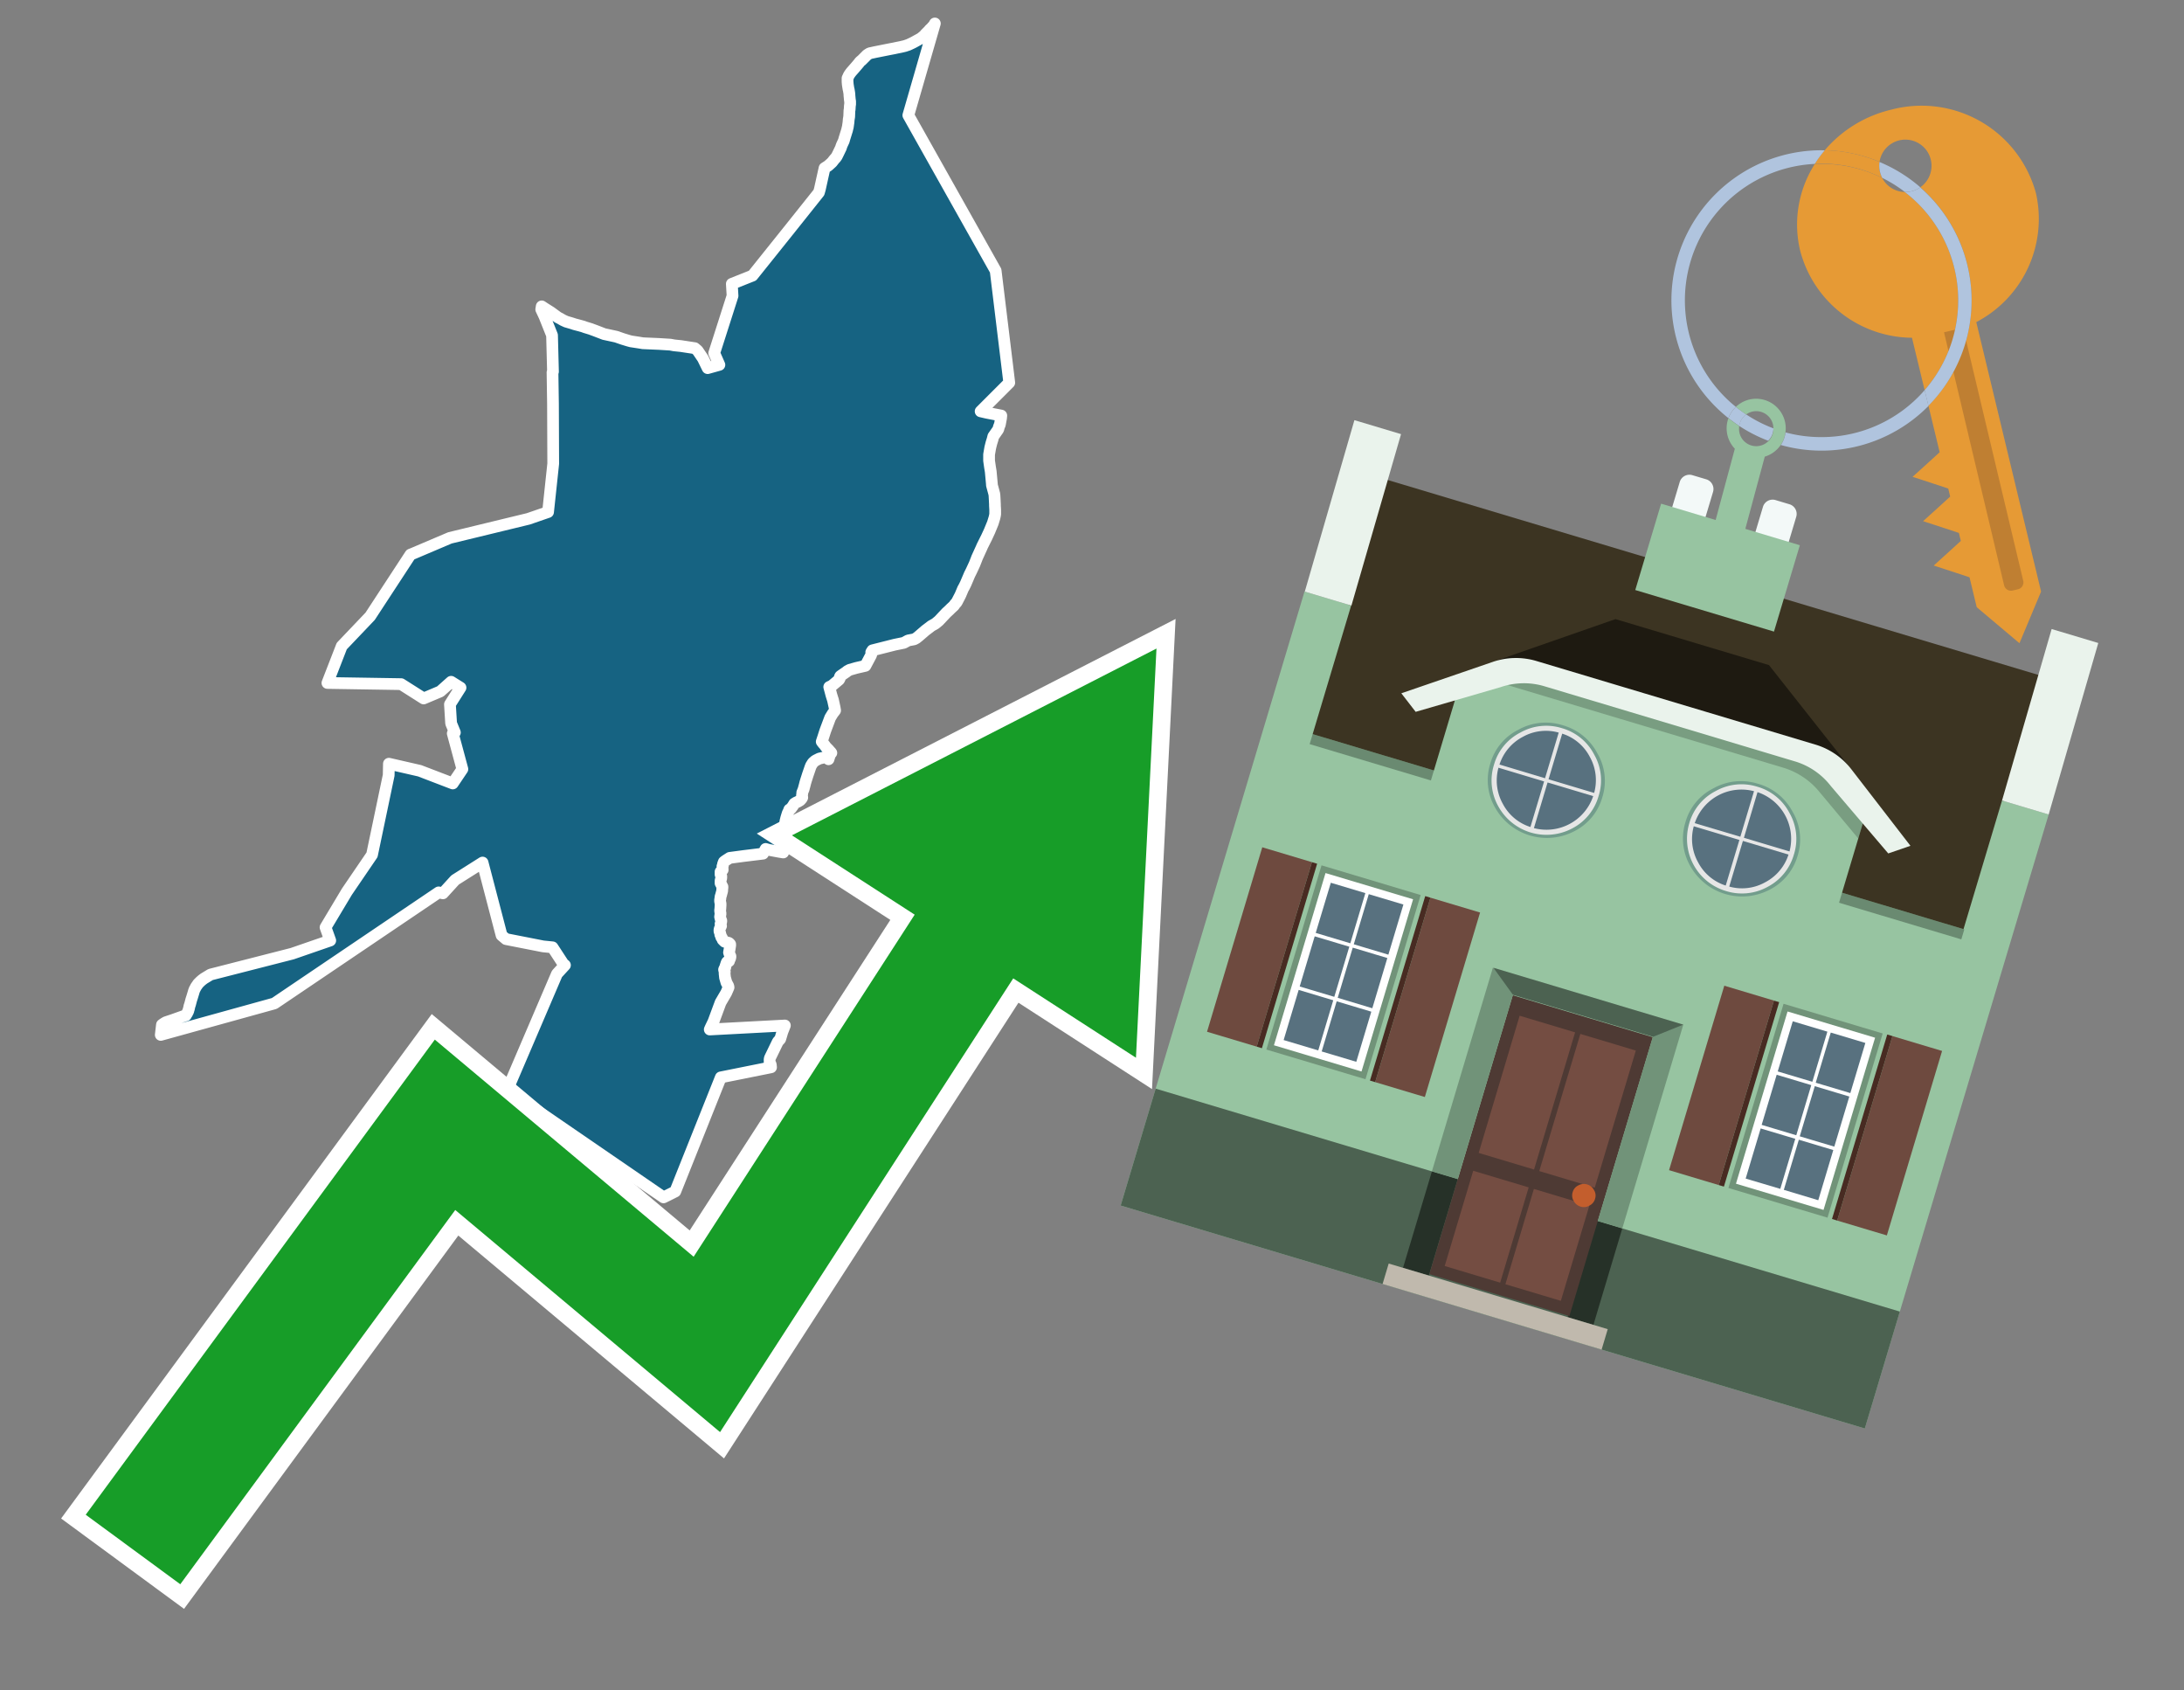<svg id="Text" xmlns="http://www.w3.org/2000/svg" width="93.05" height="72" viewBox="0 0 93.05 72"><rect x="0" y="0" width="93.05" height="72" fill="#808080" stroke="none"/><polygon points="6.9,43.65 6.94,43.62 7,43.58 7.07,43.54 7.37,43.44 7.65,43.34 7.82,43.28 7.92,43.25 7.94,43.21 7.98,43.15 7.99,43.12 8.02,43.07 8.03,43.02 8.05,42.96 8.07,42.86 8.08,42.83 8.1,42.77 8.15,42.58 8.18,42.49 8.25,42.26 8.26,42.22 8.28,42.17 8.29,42.14 8.32,42.09 8.35,42.03 8.4,41.96 8.42,41.93 8.44,41.9 8.54,41.8 8.61,41.74 8.65,41.71 8.69,41.68 8.97,41.51 12.45,40.62 14.07,40.06 13.87,39.5 14.78,37.98 15.85,36.41 16.56,33.02 16.57,32.53 17.88,32.83 19.29,33.37 19.7,32.76 19.29,31.24 19.38,31.2 19.22,30.81 19.17,30 19.62,29.29 19.22,29.04 18.76,29.45 18.05,29.75 17.09,29.14 13.95,29.09 14.56,27.52 15.77,26.25 17.49,23.62 17.57,23.59 19.17,22.91 22.51,22.1 23.35,21.81 23.57,19.75 23.56,17.19 23.54,15.86 23.56,15.83 23.52,14.28 23.2,13.48 23.06,13.18 23.08,13.05 23.2,13.13 23.47,13.3 23.77,13.52 23.87,13.57 23.92,13.6 23.99,13.64 24.12,13.7 24.36,13.77 24.48,13.81 24.67,13.86 24.85,13.91 24.93,13.94 25.16,14.01 25.24,14.04 25.35,14.08 25.74,14.23 26.25,14.34 26.54,14.44 26.77,14.51 26.88,14.54 27.21,14.59 27.39,14.62 28.08,14.65 28.56,14.68 28.72,14.71 29.01,14.74 29.6,14.83 29.72,14.93 29.95,15.27 30.15,15.68 30.65,15.54 30.43,15.04 31.21,12.6 31.18,12.09 32.06,11.74 33.67,9.73 34.89,8.2 34.93,8.06 35.13,7.16 35.27,7.07 35.33,7.02 35.45,6.91 35.52,6.82 35.57,6.76 35.6,6.73 35.65,6.66 35.68,6.6 35.71,6.54 35.83,6.29 35.84,6.25 35.87,6.17 35.95,6 35.98,5.89 35.99,5.86 36.09,5.54 36.11,5.45 36.12,5.42 36.15,5.21 36.16,5.09 36.18,4.97 36.19,4.71 36.2,4.66 36.21,4.49 36.22,4.45 36.22,4.34 36.22,4.31 36.21,4.27 36.19,4.06 36.19,4.02 36.18,3.94 36.16,3.82 36.15,3.79 36.12,3.6 36.11,3.48 36.11,3.41 36.11,3.36 36.11,3.33 36.14,3.27 36.15,3.24 36.19,3.17 36.24,3.1 36.28,3.05 36.36,2.96 36.49,2.81 36.6,2.68 36.62,2.65 36.67,2.6 36.71,2.57 36.74,2.54 36.94,2.34 37,2.3 37.05,2.27 37.28,2.22 37.58,2.16 37.73,2.13 37.88,2.1 38.09,2.06 38.23,2.03 38.38,2 38.55,1.96 38.7,1.91 38.85,1.84 38.93,1.8 39.11,1.7 39.22,1.64 39.31,1.57 39.39,1.5 39.43,1.45 39.46,1.42 39.5,1.38 39.57,1.31 39.62,1.25 39.67,1.21 39.72,1.15 39.78,1.09 39.83,1 38.7,4.91 42.42,11.53 43,16.3 41.78,17.52 42.04,17.58 42.66,17.7 42.65,17.81 42.6,18.08 42.56,18.18 42.53,18.29 42.32,18.59 42.29,18.71 42.24,18.87 42.19,19.07 42.14,19.36 42.14,19.48 42.14,19.57 42.14,19.62 42.18,19.9 42.21,20.08 42.26,20.62 42.26,20.66 42.36,21.03 42.37,21.1 42.38,21.28 42.39,21.48 42.39,21.54 42.4,21.71 42.4,21.9 42.39,21.96 42.37,22.05 42.3,22.28 42.16,22.62 42.04,22.88 41.9,23.16 41.85,23.26 41.82,23.33 41.62,23.77 41.61,23.8 41.52,24.03 41.39,24.31 41.35,24.39 41.31,24.47 41.14,24.87 41.07,25.01 41.03,25.08 40.92,25.34 40.89,25.4 40.76,25.65 40.68,25.74 40.65,25.79 40.52,25.91 40.48,25.95 40.45,25.98 40.32,26.1 40,26.44 39.94,26.49 39.88,26.54 39.84,26.57 39.68,26.66 39.51,26.79 39.43,26.85 39.14,27.1 39.04,27.18 38.95,27.23 38.69,27.28 38.51,27.38 38.12,27.46 37.17,27.7 37.12,27.78 37.14,27.81 37.11,27.91 36.87,28.36 36.48,28.45 36.2,28.53 36.09,28.59 36.06,28.62 36,28.66 35.84,28.77 35.8,28.8 35.78,28.84 35.78,28.89 35.75,28.95 35.44,29.21 35.33,29.26 35.4,29.52 35.41,29.56 35.43,29.63 35.49,29.82 35.56,30.14 35.58,30.26 35.48,30.39 35.37,30.57 35.16,31.13 35.08,31.38 35.01,31.59 35.04,31.63 35.08,31.68 35.11,31.71 35.14,31.75 35.17,31.79 35.19,31.82 35.28,31.91 35.31,31.94 35.34,31.98 35.39,32.03 35.42,32.07 35.38,32.1 35.32,32.27 35.3,32.34 35.22,32.24 34.91,32.31 34.77,32.38 34.72,32.41 34.63,32.49 34.58,32.57 34.56,32.6 34.53,32.67 34.52,32.7 34.42,32.99 34.34,33.24 34.31,33.34 34.28,33.46 34.26,33.53 34.24,33.61 34.18,33.76 34.18,33.82 34.17,33.86 34.17,33.89 34.18,33.97 34.16,34.01 34.09,34.09 33.99,34.15 33.92,34.18 33.84,34.23 33.78,34.33 33.75,34.37 33.7,34.44 33.63,34.48 33.6,34.56 33.56,34.64 33.51,34.8 33.49,34.87 33.48,34.92 33.47,34.95 33.46,35 33.45,35.06 33.44,35.12 33.44,35.18 33.44,35.36 33.42,35.44 33.37,35.52 33.37,35.61 33.37,35.7 33.37,35.77 33.37,35.84 33.37,35.99 33.37,36.06 33.37,36.24 33.37,36.31 33.19,36.28 32.76,36.2 32.62,36.16 32.51,36.36 31.69,36.46 31.09,36.54 30.95,36.63 30.89,36.67 30.84,36.71 30.81,36.79 30.8,36.82 30.8,36.86 30.78,36.9 30.79,37.05 30.7,37.13 30.7,37.25 30.73,37.32 30.73,37.4 30.7,37.51 30.7,37.62 30.74,37.69 30.75,37.72 30.78,37.77 30.78,37.81 30.77,37.87 30.77,37.94 30.72,38.13 30.71,38.16 30.7,38.19 30.69,38.28 30.68,38.33 30.68,38.39 30.7,38.49 30.7,38.53 30.7,38.56 30.69,38.72 30.68,38.77 30.69,38.86 30.7,38.91 30.68,39.05 30.71,39.17 30.73,39.21 30.73,39.26 30.7,39.35 30.72,39.44 30.66,39.57 30.65,39.64 30.66,39.69 30.68,39.73 30.69,39.78 30.69,39.81 30.72,39.87 30.73,39.92 30.76,39.95 30.79,40.03 30.87,40.11 31.05,40.16 31.09,40.19 31.11,40.22 31.11,40.27 31.09,40.4 31.06,40.57 31.1,40.69 31.12,40.73 31.12,40.77 31.1,40.84 31.07,40.89 31.06,40.94 30.98,40.97 30.96,41 30.91,41.15 30.9,41.21 30.87,41.25 30.85,41.3 30.86,41.35 30.88,41.39 30.87,41.45 30.89,41.64 30.95,41.85 31.03,42 31.04,42.06 30.94,42.29 30.7,42.7 30.4,43.51 30.28,43.76 30.24,43.85 33.44,43.68 33.33,43.96 33.28,44.13 33.24,44.26 33.14,44.37 32.81,45.05 32.79,45.11 32.79,45.18 32.79,45.24 32.84,45.35 32.85,45.46 30.71,45.89 28.77,50.75 28.27,51 21.61,46.43 23.73,41.48 24.07,41.11 24.02,41.07 23.99,41.04 23.54,40.35 23.14,40.31 21.56,40 21.37,39.84 20.56,36.74 19.39,37.48 18.87,38.05 18.69,38.01 11.69,42.74 6.85,44.08 " fill="#166382" stroke="#fff" stroke-linejoin="round" stroke-width="0.5"/><polygon points="49.272 27.624 33.741 35.58 38.97 38.959 29.553 53.529 18.525 44.281 3.652 64.518 7.681 67.479 19.396 51.538 30.678 60.999 43.169 41.673 48.398 45.053 49.272 27.624" fill="none" stroke="#fff" stroke-miterlimit="10" stroke-width="1.5"/><polygon points="49.272 27.624 33.741 35.58 38.97 38.959 29.553 53.529 18.525 44.281 3.652 64.518 7.681 67.479 19.396 51.538 30.678 60.999 43.169 41.673 48.398 45.053 49.272 27.624" fill="#179d28"/><path d="M80.19,7.577a1.16,1.16,0,0,1-.094-.251,1.114,1.114,0,0,1-.018-.429A6.367,6.367,0,0,0,77.743,6.4a5.269,5.269,0,0,0-.423.577c.1,0,.192-.007.288-.007A5.794,5.794,0,0,1,80.19,7.577Z" fill="#e69a35"/><path d="M77.608,6.4A6.394,6.394,0,0,0,73.64,17.81a1.26,1.26,0,0,1,.317-.48A5.821,5.821,0,0,1,77.32,6.981a5.269,5.269,0,0,1,.423-.577Z" fill="#b0c4de"/><path d="M84.2,13.72a4.962,4.962,0,0,0,2.545-5.48,5.047,5.047,0,0,0-6.179-3.566A5.322,5.322,0,0,0,77.743,6.4a6.367,6.367,0,0,1,2.335.493,1.114,1.114,0,1,1,1.736,1.084,6.392,6.392,0,0,1,.347,9.3l.479,1.985-.438.4-.716.648.92.3.6.2.082.341-.438.4-.716.648.92.3.605.2.082.341-.438.4-.716.649.92.3.605.2.307,1.274,1.821,1.534.921-2.2Z" fill="#e69a35"/><path d="M81.154,8.179a1.115,1.115,0,0,1-.964-.6,5.794,5.794,0,0,0-2.582-.6c-.1,0-.192,0-.288.007a4.783,4.783,0,0,0-.625,3.685,4.962,4.962,0,0,0,4.765,3.715L82,16.617a5.82,5.82,0,0,0-.846-8.438Z" fill="#e69a35"/><path d="M74.1,18.142a6.386,6.386,0,0,0,1.232.63.73.73,0,0,0,.224-.527h0a5.783,5.783,0,0,1-1.159-.593A.733.733,0,0,0,74.1,18.142Z" fill="#b0c4de"/><path d="M74.4,17.652q-.228-.152-.44-.322a1.26,1.26,0,0,0-.317.48c.148.117.3.228.46.332A.733.733,0,0,1,74.4,17.652Z" fill="#b0c4de"/><path d="M74.824,16.984a1.257,1.257,0,0,0-.867.346c.141.114.288.222.44.322a.731.731,0,0,1,1.159.593h0a.732.732,0,1,1-1.463,0,.7.7,0,0,1,.007-.1c-.158-.1-.312-.215-.46-.332a1.258,1.258,0,0,0,.273,1.3l-.979,3.635,1.275.341.98-3.639a1.266,1.266,0,0,0,.681-.5,1.249,1.249,0,0,0,.2-.538,1.328,1.328,0,0,0,.012-.168A1.262,1.262,0,0,0,74.824,16.984Z" fill="#97c4a1"/><path d="M85.974,25.1l-.226.053a.3.3,0,0,1-.362-.223l-2.56-10.777.81-.193L86.2,24.736A.3.3,0,0,1,85.974,25.1Z" fill="#bf7f32"/><path d="M80.1,7.326a1.16,1.16,0,0,0,.094.251,5.833,5.833,0,0,1,.964.6,1.137,1.137,0,0,0,.287-.031,1.108,1.108,0,0,0,.373-.167A6.371,6.371,0,0,0,80.078,6.9,1.114,1.114,0,0,0,80.1,7.326Z" fill="#b0c4de"/><path d="M77.608,18.618a5.836,5.836,0,0,1-1.534-.2,1.24,1.24,0,0,1-.2.537,6.4,6.4,0,0,0,6.291-1.666L82,16.617A5.807,5.807,0,0,1,77.608,18.618Z" fill="#b0c4de"/><path d="M81.814,7.981a1.108,1.108,0,0,1-.373.167,1.137,1.137,0,0,1-.287.031A5.82,5.82,0,0,1,82,16.617l.161.667a6.392,6.392,0,0,0-.347-9.3Z" fill="#b0c4de"/><polygon points="83.79 39.753 55.78 31.364 58.988 20.404 86.964 28.783 83.79 39.753 83.79 39.753" fill="#3c3422" fill-rule="evenodd"/><polygon points="81.705 53.32 87.284 34.692 85.297 34.097 83.656 39.575 55.926 31.269 57.567 25.791 55.579 25.196 47.746 51.348 79.451 60.844 81.705 53.32" fill="#97c4a1" fill-rule="evenodd"/><rect x="69.522" y="21.148" width="0.444" height="28.983" transform="translate(15.592 92.226) rotate(-73.326)" opacity="0.3"/><polygon points="87.284 34.692 85.297 34.097 87.411 26.793 89.398 27.388 87.284 34.692 87.284 34.692" fill="#eaf3ec" fill-rule="evenodd"/><polygon points="57.578 25.794 55.591 25.199 57.705 17.896 59.692 18.491 57.578 25.794 57.578 25.794" fill="#eaf3ec" fill-rule="evenodd"/><polygon points="79.451 60.844 80.943 55.865 49.238 46.369 47.747 51.348 79.451 60.844 79.451 60.844" fill="#4c6251" fill-rule="evenodd"/><path d="M71.566,20.528l-.522,1.743,1.418.425.523-1.744a.432.432,0,0,0-.289-.536l-.593-.177A.431.431,0,0,0,71.566,20.528Z" fill="#f3f9f8" fill-rule="evenodd"/><path d="M75.111,21.589l-.522,1.743,1.418.425.522-1.743a.43.43,0,0,0-.289-.536l-.593-.178A.43.43,0,0,0,75.111,21.589Z" fill="#f3f9f8" fill-rule="evenodd"/><polygon points="75.368 28.329 68.829 26.37 63.807 28.121 78.733 32.591 75.368 28.329" fill="#1e1a11"/><polygon points="78.248 32.422 64.442 28.287 62.236 28.998 60.064 36.247 77.453 41.455 79.651 34.116 78.248 32.422" fill="#97c4a1"/><path d="M77.74,32.516S65.088,28.725,65,28.7l-.938.43,11.892,3.562a3.175,3.175,0,0,1,1.532,1l1.685,2.02.327-1.09Z" fill-rule="evenodd" opacity="0.2"/><path d="M77.35,31.716,65.458,28.154a3.041,3.041,0,0,0-1.854.037l-3.9,1.339.611.79,3.626-1.054a3.045,3.045,0,0,1,1.855-.037l10.673,3.2A3.028,3.028,0,0,1,78,33.477l2.45,2.874.945-.325-2.518-3.26A3.036,3.036,0,0,0,77.35,31.716Z" fill="#eaf3ec"/><polygon points="76.683 23.223 70.773 21.453 69.671 25.132 75.581 26.902 76.683 23.223 76.683 23.223" fill="#97c4a1" fill-rule="evenodd"/><g id="Symbol_9_0_Layer2_0_MEMBER_8_MEMBER_21_MEMBER_0_FILL" data-name="Symbol 9 0 Layer2 0 MEMBER 8 MEMBER 21 MEMBER 0 FILL"><path d="M66.584,30.892a2.39,2.39,0,0,0-1.891.189,2.317,2.317,0,0,0-1.2,1.448A2.345,2.345,0,0,0,63.7,34.4a2.528,2.528,0,0,0,3.367,1.008,2.339,2.339,0,0,0,1.2-1.447,2.313,2.313,0,0,0-.208-1.87A2.394,2.394,0,0,0,66.584,30.892Z" fill="#729d8c"/></g><g id="Symbol_9_0_Layer2_0_MEMBER_8_MEMBER_21_MEMBER_1_FILL" data-name="Symbol 9 0 Layer2 0 MEMBER 8 MEMBER 21 MEMBER 1 FILL"><path d="M66.547,31.016a2.241,2.241,0,0,0-1.769.185,2.213,2.213,0,0,0-1.127,1.376,2.239,2.239,0,0,0,.185,1.768,2.341,2.341,0,0,0,3.145.942,2.234,2.234,0,0,0,1.126-1.376,2.207,2.207,0,0,0-.185-1.768A2.237,2.237,0,0,0,66.547,31.016Z" fill="#e6e6e6"/></g><g id="Symbol_9_0_Layer2_0_MEMBER_8_MEMBER_21_MEMBER_2_MEMBER_0_FILL" data-name="Symbol 9 0 Layer2 0 MEMBER 8 MEMBER 21 MEMBER 2 MEMBER 0 FILL"><path d="M65.787,33.284,63.843,32.7a2.036,2.036,0,0,0,.186,1.539,2.015,2.015,0,0,0,1.175.986Z" fill="#58717f"/></g><g id="Symbol_9_0_Layer2_0_MEMBER_8_MEMBER_21_MEMBER_2_MEMBER_1_FILL" data-name="Symbol 9 0 Layer2 0 MEMBER 8 MEMBER 21 MEMBER 2 MEMBER 1 FILL"><path d="M65.827,33.148l.582-1.944a2.01,2.01,0,0,0-1.523.178,2.037,2.037,0,0,0-1,1.183Z" fill="#58717f"/></g><g id="Symbol_9_0_Layer2_0_MEMBER_8_MEMBER_21_MEMBER_2_MEMBER_2_FILL" data-name="Symbol 9 0 Layer2 0 MEMBER 8 MEMBER 21 MEMBER 2 MEMBER 2 FILL"><path d="M67.878,33.91l-1.943-.582-.582,1.944a2.1,2.1,0,0,0,2.525-1.362Z" fill="#58717f"/></g><g id="Symbol_9_0_Layer2_0_MEMBER_8_MEMBER_21_MEMBER_2_MEMBER_3_FILL" data-name="Symbol 9 0 Layer2 0 MEMBER 8 MEMBER 21 MEMBER 2 MEMBER 3 FILL"><path d="M66.558,31.249l-.582,1.943,1.943.582a2.031,2.031,0,0,0-.186-1.539A2.009,2.009,0,0,0,66.558,31.249Z" fill="#58717f"/></g><g id="Symbol_9_0_Layer2_0_MEMBER_8_MEMBER_21_MEMBER_0_FILL-2" data-name="Symbol 9 0 Layer2 0 MEMBER 8 MEMBER 21 MEMBER 0 FILL"><path d="M74.9,33.384a2.4,2.4,0,0,0-1.891.189,2.316,2.316,0,0,0-1.2,1.448,2.341,2.341,0,0,0,.209,1.87A2.527,2.527,0,0,0,75.387,37.9a2.345,2.345,0,0,0,1.2-1.447,2.314,2.314,0,0,0-.209-1.87A2.389,2.389,0,0,0,74.9,33.384Z" fill="#729d8c"/></g><g id="Symbol_9_0_Layer2_0_MEMBER_8_MEMBER_21_MEMBER_1_FILL-2" data-name="Symbol 9 0 Layer2 0 MEMBER 8 MEMBER 21 MEMBER 1 FILL"><path d="M74.867,33.508a2.239,2.239,0,0,0-1.768.185,2.21,2.21,0,0,0-1.127,1.376,2.316,2.316,0,0,0,1.564,2.883,2.261,2.261,0,0,0,1.765-.173A2.237,2.237,0,0,0,76.428,36.4a2.209,2.209,0,0,0-.185-1.769A2.239,2.239,0,0,0,74.867,33.508Z" fill="#e6e6e6"/></g><g id="Symbol_9_0_Layer2_0_MEMBER_8_MEMBER_21_MEMBER_2_MEMBER_0_FILL-2" data-name="Symbol 9 0 Layer2 0 MEMBER 8 MEMBER 21 MEMBER 2 MEMBER 0 FILL"><path d="M74.107,35.776l-1.943-.582a2.031,2.031,0,0,0,.186,1.539,2.009,2.009,0,0,0,1.175.986Z" fill="#58717f"/></g><g id="Symbol_9_0_Layer2_0_MEMBER_8_MEMBER_21_MEMBER_2_MEMBER_1_FILL-2" data-name="Symbol 9 0 Layer2 0 MEMBER 8 MEMBER 21 MEMBER 2 MEMBER 1 FILL"><path d="M74.148,35.64,74.73,33.7a2.1,2.1,0,0,0-2.525,1.362Z" fill="#58717f"/></g><g id="Symbol_9_0_Layer2_0_MEMBER_8_MEMBER_21_MEMBER_2_MEMBER_2_FILL-2" data-name="Symbol 9 0 Layer2 0 MEMBER 8 MEMBER 21 MEMBER 2 MEMBER 2 FILL"><path d="M76.2,36.4l-1.943-.582-.582,1.944a2.015,2.015,0,0,0,1.523-.178A2.036,2.036,0,0,0,76.2,36.4Z" fill="#58717f"/></g><g id="Symbol_9_0_Layer2_0_MEMBER_8_MEMBER_21_MEMBER_2_MEMBER_3_FILL-2" data-name="Symbol 9 0 Layer2 0 MEMBER 8 MEMBER 21 MEMBER 2 MEMBER 3 FILL"><path d="M74.879,33.741,74.3,35.684l1.943.582a2.1,2.1,0,0,0-1.361-2.525Z" fill="#58717f"/></g><polygon points="51.426 43.946 53.542 44.58 55.896 36.723 53.78 36.089 51.426 43.946 51.426 43.946" fill="#6e4a3f" fill-rule="evenodd"/><polygon points="53.542 44.58 53.764 44.647 56.117 36.789 55.896 36.723 53.542 44.58 53.542 44.58" fill="#482b22" fill-rule="evenodd"/><polygon points="60.706 46.726 58.59 46.092 60.943 38.235 63.059 38.868 60.706 46.726 60.706 46.726" fill="#6e4a3f" fill-rule="evenodd"/><polygon points="58.59 46.092 58.368 46.026 60.722 38.168 60.943 38.235 58.59 46.092 58.59 46.092" fill="#482b22" fill-rule="evenodd"/><rect x="53.146" y="39.209" width="8.19" height="4.408" transform="translate(1.145 84.365) rotate(-73.326)" fill="#719379"/><polygon points="60.205 38.304 56.474 37.187 54.277 44.522 58.008 45.639 60.205 38.304 60.205 38.304" fill="#fff" fill-rule="evenodd"/><path d="M59.792,38.527l-.64,2.136-1.474-.442.639-2.135,1.475.441Zm-1.621-.485-.64,2.136-1.474-.442L56.7,37.6l1.474.442Zm-2.158,1.84,1.475.441-.64,2.136-1.474-.441.639-2.136Zm-.683,2.282,1.474.441-.639,2.136L54.69,44.3l.64-2.135Zm.981,2.621.639-2.136,1.475.442-.64,2.135-1.474-.441Zm2.158-1.84L56.994,42.5l.64-2.136,1.474.442-.639,2.136Z" fill="#58717f" fill-rule="evenodd"/><polygon points="80.39 52.621 78.274 51.988 80.628 44.13 82.743 44.764 80.39 52.621 80.39 52.621" fill="#6e4a3f" fill-rule="evenodd"/><polygon points="78.274 51.988 78.053 51.921 80.406 44.064 80.628 44.13 78.274 51.988 78.274 51.988" fill="#482b22" fill-rule="evenodd"/><polygon points="71.111 49.842 73.227 50.476 75.58 42.619 73.464 41.985 71.111 49.842 71.111 49.842" fill="#6e4a3f" fill-rule="evenodd"/><polygon points="73.227 50.476 73.448 50.542 75.802 42.685 75.58 42.619 73.227 50.476 73.227 50.476" fill="#482b22" fill-rule="evenodd"/><rect x="72.83" y="45.105" width="8.19" height="4.408" transform="translate(9.534 107.426) rotate(-73.326)" fill="#719379"/><polygon points="76.159 43.083 79.889 44.2 77.692 51.535 73.962 50.418 76.159 43.083 76.159 43.083" fill="#fff" fill-rule="evenodd"/><path d="M76.381,43.5l1.475.442-.64,2.135-1.475-.441.64-2.136ZM78,43.981l1.474.442-.64,2.136-1.474-.442L78,43.981Zm.791,2.724-.64,2.135L76.679,48.4l.64-2.136,1.474.442Zm-.684,2.282-.639,2.135L76,50.68l.64-2.135,1.474.442Zm-2.26,1.65L74.375,50.2l.639-2.135,1.475.441-.64,2.136Zm-.791-2.724.64-2.135,1.474.441-.639,2.136-1.475-.442Z" fill="#58717f" fill-rule="evenodd"/><polygon points="67.888 56.431 69.118 52.323 68.019 51.994 66.789 56.102 67.888 56.431 67.888 56.431" fill="#263128" fill-rule="evenodd"/><polygon points="60.877 54.331 62.108 50.223 61.007 49.894 59.776 54.002 60.877 54.331 60.877 54.331" fill="#263128" fill-rule="evenodd"/><g id="Symbol_9_0_Layer2_0_MEMBER_8_MEMBER_12_MEMBER_0_FILL" data-name="Symbol 9 0 Layer2 0 MEMBER 8 MEMBER 12 MEMBER 0 FILL"><path d="M70.418,44.178l-5.965-1.786L60.9,54.27l5.964,1.786Z" fill="#4e3a34"/></g><g id="Symbol_9_0_Layer2_0_MEMBER_8_MEMBER_12_MEMBER_1_MEMBER_0_FILL" data-name="Symbol 9 0 Layer2 0 MEMBER 8 MEMBER 12 MEMBER 1 MEMBER 0 FILL"><path d="M65.358,49.815l1.75-5.843-2.363-.708L63,49.107Z" fill="#744d42"/></g><g id="Symbol_9_0_Layer2_0_MEMBER_8_MEMBER_12_MEMBER_1_MEMBER_1_FILL" data-name="Symbol 9 0 Layer2 0 MEMBER 8 MEMBER 12 MEMBER 1 MEMBER 1 FILL"><path d="M67.331,44.039l-1.75,5.842,2.364.708,1.75-5.842Z" fill="#744d42"/></g><g id="Symbol_9_0_Layer2_0_MEMBER_8_MEMBER_12_MEMBER_2_MEMBER_0_FILL" data-name="Symbol 9 0 Layer2 0 MEMBER 8 MEMBER 12 MEMBER 2 MEMBER 0 FILL"><path d="M63.915,54.633l1.215-4.058-2.363-.707-1.215,4.057Z" fill="#744d42"/></g><g id="Symbol_9_0_Layer2_0_MEMBER_8_MEMBER_12_MEMBER_2_MEMBER_1_FILL" data-name="Symbol 9 0 Layer2 0 MEMBER 8 MEMBER 12 MEMBER 2 MEMBER 1 FILL"><path d="M66.5,55.407l1.215-4.057-2.363-.708L64.138,54.7Z" fill="#744d42"/></g><g id="Symbol_9_0_Layer2_0_MEMBER_8_MEMBER_13_FILL" data-name="Symbol 9 0 Layer2 0 MEMBER 8 MEMBER 13 FILL"><path d="M67.959,51.058a.439.439,0,0,0-.045-.367.487.487,0,0,0-.669-.2.445.445,0,0,0-.239.282.457.457,0,0,0,.041.378.481.481,0,0,0,.293.242.459.459,0,0,0,.377-.042A.453.453,0,0,0,67.959,51.058Z" fill="#c35e2d"/></g><g id="Symbol_9_0_Layer2_0_MEMBER_8_MEMBER_14_FILL" data-name="Symbol 9 0 Layer2 0 MEMBER 8 MEMBER 14 FILL"><path d="M64.557,42.047l-.951-.833-2.6,8.68,1.1.329Z" fill="#719379"/></g><g id="Symbol_9_0_Layer2_0_MEMBER_8_MEMBER_15_FILL" data-name="Symbol 9 0 Layer2 0 MEMBER 8 MEMBER 15 FILL"><path d="M71.718,43.643l-1.2.19L68.072,52.01l1.046.313Z" fill="#719379"/></g><g id="Symbol_9_0_Layer2_0_MEMBER_8_MEMBER_16_FILL" data-name="Symbol 9 0 Layer2 0 MEMBER 8 MEMBER 16 FILL"><path d="M63.627,41.22l.836,1.156,5.961,1.786,1.294-.519Z" fill="#4c6251"/></g><polygon points="58.905 54.69 59.166 53.819 68.498 56.614 68.237 57.485 58.905 54.69 58.905 54.69" fill="#c0b9ad" fill-rule="evenodd"/></svg>